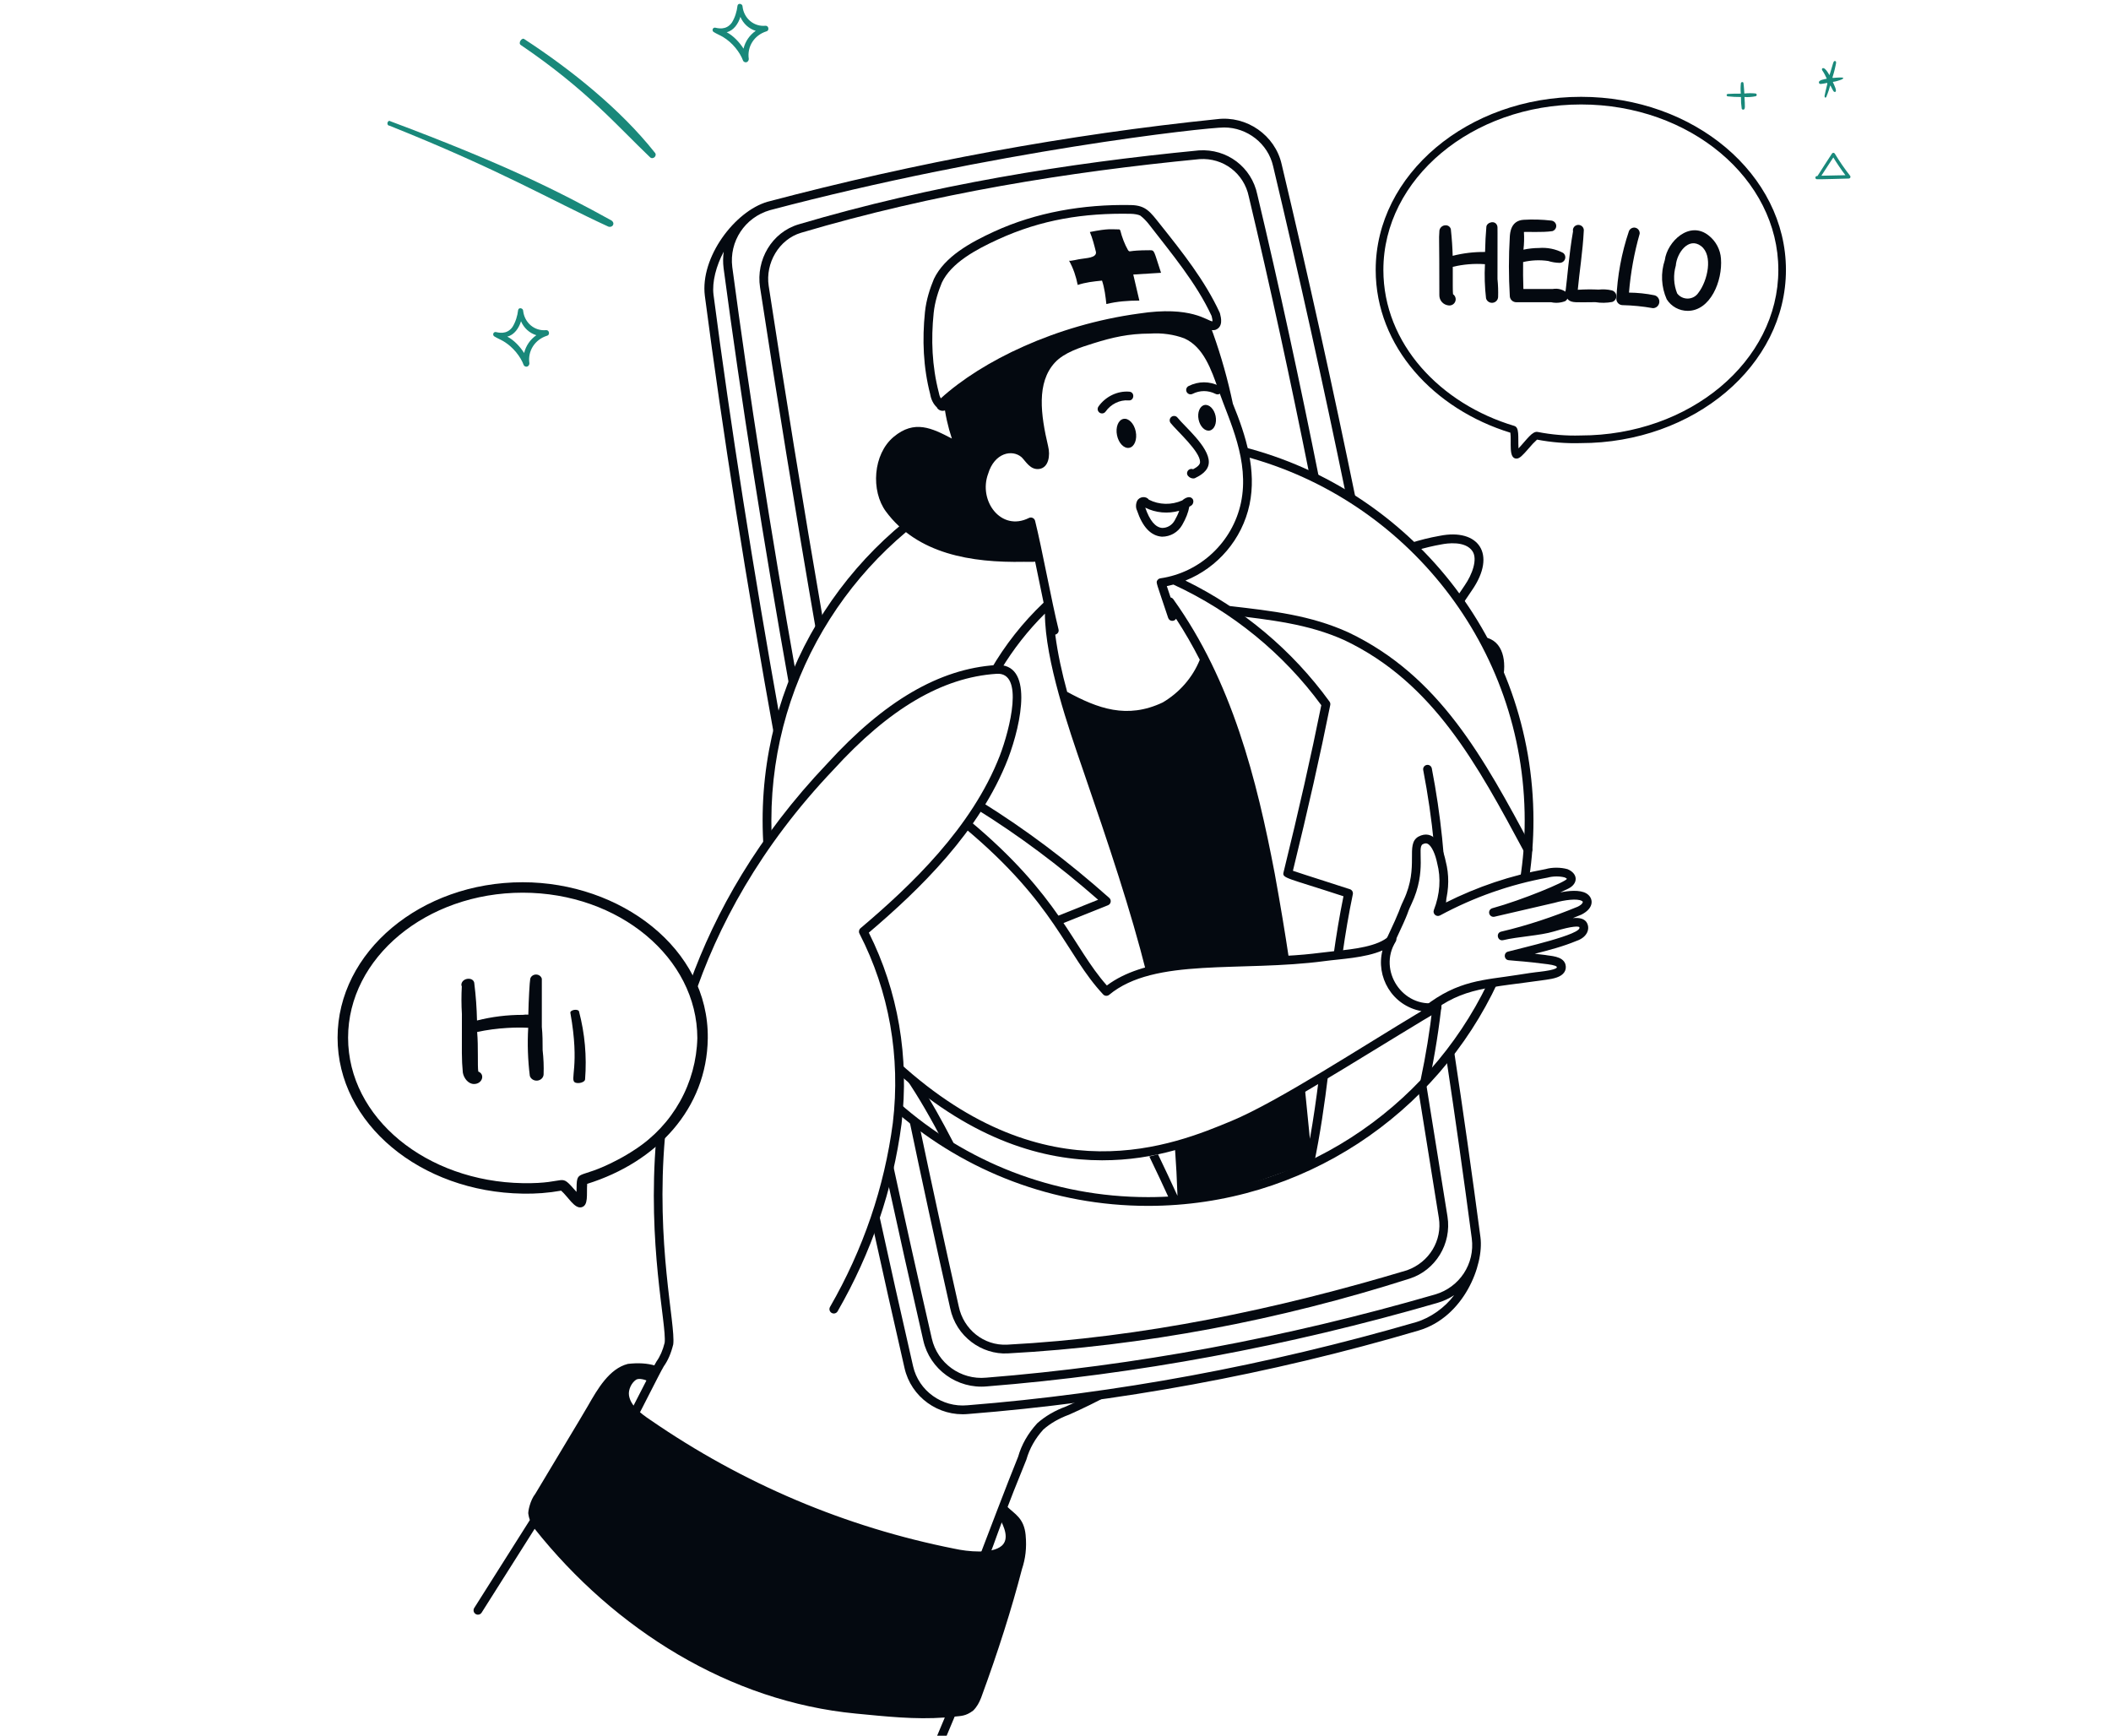 <svg width="692" height="569" viewBox="0 0 692 569" fill="none" xmlns="http://www.w3.org/2000/svg">
<g clip-path="url(#clip0_837_348)">
<path d="M487.618 212.182C489.285 213.103 490.025 215.153 490.172 217.483C491.007 219.326 491.796 221.191 492.542 223.08C493.963 216.992 492.838 210.064 486.731 208.919C486.45 208.919 486.171 208.928 485.898 208.942C486.487 210.012 487.061 211.092 487.618 212.182Z" fill="#040910"/>
<path d="M464.406 180.397C467.058 179.602 469.756 178.95 472.5 178.471C474.296 178.112 480.355 177.208 482.691 180.704C484.444 183.336 482.599 188.35 480.128 191.917C479.273 193.2 478.412 194.48 477.542 195.751C478.142 196.578 478.73 197.41 479.307 198.254C480.381 196.687 481.448 195.111 482.501 193.53C490.847 181.479 484.493 173.139 471.971 175.65C468.593 176.241 465.287 177.079 462.053 178.118C462.848 178.867 463.631 179.628 464.406 180.397Z" fill="#040910"/>
<path d="M336.217 503.264C335.683 497.593 332.589 496.344 330.115 493.87C329.277 493.035 327.848 493.511 327.678 494.682C327.363 496.898 327.262 497.056 327.569 497.59C329.243 500.52 330.916 504.564 328.344 506.765C325.144 509.506 317.137 508.648 312.878 507.704C277.097 500.603 243.579 486.417 213.24 465.523C209.853 463.264 206.656 460.719 206.183 457.407C205.93 455.63 206.935 453.4 208.47 452.327C209.411 451.67 211.604 452.321 212.471 452.789C213.599 453.4 218.351 448.754 214.847 447.7C212.23 446.917 209.345 446.713 205.835 447.115C199.717 448.645 195.851 455.409 192.745 460.842C191.54 462.952 192.412 461.453 175.468 489.72C173.775 491.838 173.074 495.48 173.178 496.226C173.281 496.953 173.453 497.65 173.686 498.31L155.461 527.125C155.036 527.794 155.237 528.68 155.906 529.102C156.575 529.527 157.462 529.326 157.883 528.657L175.264 501.177C201.545 534.274 239.302 557.819 280.582 561.754C290.434 562.693 299.888 563.755 309.709 563.04L300.456 585.096C300.057 586.043 300.758 587.085 301.78 587.085C302.339 587.085 302.873 586.755 303.103 586.204L312.947 562.739C314.961 562.512 316.566 562.632 319.011 560.77C320.291 559.49 320.954 558.221 321.62 556.551C327.222 541.303 331.607 527.484 335.005 514.399C336.148 510.975 336.604 507.442 336.211 503.261L336.217 503.264Z" fill="#040910"/>
<path d="M355.36 458.32C353.382 459.281 351.391 460.211 349.382 461.101C345.826 462.392 342.617 464.26 339.988 466.605C336.926 469.975 334.868 473.605 333.749 477.551C330.54 485.372 322.768 505.87 321.5 509.164C321.138 510.103 321.83 511.116 322.84 511.116C324.944 511.116 323.793 509.451 336.455 478.493C337.503 474.828 339.351 471.57 342.003 468.643C344.253 466.643 347.146 464.966 350.452 463.761C354.869 461.801 359.208 459.671 363.468 457.39L355.36 458.32Z" fill="#040910"/>
<path d="M485.308 405.641C482.581 385.023 479.648 364.333 476.508 343.591C475.716 344.653 474.907 345.701 474.08 346.737C477.062 366.551 479.855 386.314 482.46 406.011C483.531 414.305 478.457 422.026 470.395 424.367C421.321 438.594 371.822 447.769 323.273 451.632C314.944 452.425 307.287 446.9 305.456 438.798C300.884 418.871 296.473 399.077 292.228 379.458C291.775 381.685 291.275 383.898 290.733 386.096C294.576 403.747 298.551 421.538 302.658 439.432C304.805 448.932 313.782 455.401 323.52 454.488C372.247 450.611 421.929 441.404 471.193 427.12C473.19 426.54 475.03 425.679 476.677 424.586C473.678 428.641 468.951 432.002 464.239 433.419C415.165 447.649 365.672 456.819 317.123 460.682C308.805 461.459 301.137 455.946 299.309 447.847C295.342 430.567 291.505 413.43 287.8 396.465C287.234 398.233 286.64 399.995 286.018 401.743C289.41 417.192 292.908 432.779 296.51 448.484C298.657 457.987 307.634 464.45 317.372 463.54C366.099 459.666 415.856 450.685 465.051 436.172C479.866 431.801 486.481 414.733 485.308 405.638V405.641Z" fill="#040910"/>
<path d="M255.776 236.159C246.865 186.468 239.506 139.604 233.892 96.597C233.381 92.501 234.748 87.149 237.247 82.499C236.992 84.256 236.966 86.072 237.199 87.912C242.95 131.114 250.26 177.522 258.947 226.177C259.579 224.449 260.248 222.739 260.951 221.048C252.633 174.121 245.611 129.329 240.046 87.545C238.992 79.124 244.187 71.28 252.364 68.907C325.841 49.457 395.095 41.788 401.291 41.788C408.827 41.788 415.658 47.046 417.337 54.479C425.861 90.326 433.822 126.267 441.213 162.208C442.346 162.899 443.468 163.608 444.579 164.334C437.028 127.469 428.874 90.601 420.132 53.831C417.986 44.334 408.675 37.845 398.952 39.062C350.064 44.09 300.496 53.196 251.597 66.143C240.872 69.257 229.475 84.336 231.051 96.961C236.912 141.865 244.672 190.965 254.114 243.09C254.605 240.756 255.162 238.443 255.782 236.159H255.776Z" fill="#040910"/>
<path d="M269.864 203.615C263.114 164.56 257.199 127.727 251.984 93.737C250.839 86.267 255.345 78.457 262.612 76.302C305.989 63.442 350.23 56.327 393.214 52.166C401.049 51.649 407.791 56.835 409.364 64.438C416.444 94.177 423.036 124.664 429.278 155.804C430.369 156.315 431.448 156.843 432.522 157.382C426.147 125.477 419.411 94.251 412.165 63.815C410.299 54.789 402.232 48.676 392.979 49.304C349.791 53.486 305.392 60.629 261.797 73.55C252.98 76.164 247.774 85.225 249.146 94.174C254.513 129.136 260.62 167.115 267.614 207.424C268.343 206.141 269.092 204.869 269.864 203.615Z" fill="#040910"/>
<path d="M467.379 354.48C466.561 355.35 465.732 356.208 464.891 357.054C467.152 371.043 469.405 385.109 471.661 399.252C472.829 406.585 468.587 413.774 461.246 416.415C418.552 429.221 374.503 438.482 330.19 440.812C322.516 441.217 315.843 435.813 314.285 428.273C309.77 408.238 305.468 388.423 301.37 368.887C300.184 367.998 299.016 367.088 297.865 366.155C302.173 386.773 306.708 407.701 311.478 428.879C313.398 438.161 321.844 444.136 330.348 443.677C374.936 441.269 419.441 432.799 462.104 419.153C470.513 416.46 475.926 407.79 474.494 398.801C472.126 383.946 469.758 369.169 467.379 354.48Z" fill="#040910"/>
<path d="M489.29 322.175C488.728 322.241 488.18 322.316 487.637 322.396C467.682 363.802 425.289 392.444 376.33 392.444C345.061 392.444 316.473 380.76 294.696 361.531C294.627 362.723 294.538 363.911 294.432 365.099C316.502 383.932 345.113 395.314 376.33 395.314C427.086 395.314 470.945 365.231 491.018 321.957C490.447 322.032 489.873 322.106 489.29 322.175Z" fill="#040910"/>
<path d="M407.424 146.494C407.682 147.538 407.912 148.586 408.11 149.639C460.843 163.696 499.806 211.867 499.806 268.968C499.806 275.52 499.293 281.952 498.302 288.231C499.304 287.97 500.309 287.723 501.319 287.488C502.211 281.444 502.676 275.259 502.676 268.968C502.676 210.027 462.106 160.382 407.424 146.494Z" fill="#040910"/>
<path d="M321.772 158.215C321.889 156.973 322.159 155.773 322.552 154.651C279.706 174.89 249.99 218.523 249.99 268.966C249.99 272.134 250.108 275.277 250.34 278.391C251.21 277.117 252.094 275.851 252.989 274.597C252.906 272.731 252.86 270.854 252.86 268.966C252.86 220.457 280.98 178.392 321.775 158.213L321.772 158.215Z" fill="#040910"/>
<path d="M370.2 146.8C371.893 146.454 372.834 144.052 372.298 141.435C371.764 138.818 369.959 136.978 368.262 137.324C366.569 137.67 365.628 140.072 366.164 142.689C366.698 145.306 368.504 147.146 370.2 146.8Z" fill="#040910"/>
<path d="M396.546 141.139C398.087 140.825 398.951 138.698 398.48 136.389C398.007 134.079 396.377 132.462 394.838 132.776C393.3 133.091 392.433 135.218 392.907 137.527C393.377 139.837 395.008 141.454 396.546 141.139Z" fill="#040910"/>
<path d="M389.275 154.513C389.616 153.832 390.423 153.545 391.112 153.83C392.504 153.081 393.39 152.36 393.39 151.453C393.39 147.966 385.851 141.328 383.747 138.693C383.251 138.073 383.351 137.172 383.971 136.676C384.591 136.176 385.495 136.28 385.989 136.899C388.388 139.896 396.263 146.425 396.263 151.453C396.263 154.475 393.23 155.994 391.772 156.72C390.684 157.265 388.52 156.025 389.278 154.51L389.275 154.513Z" fill="#040910"/>
<path d="M361.252 135.533C360.107 135.533 359.407 134.233 360.079 133.275C362.377 129.994 366.341 128.077 370.192 128.401C372.11 128.556 371.817 131.464 369.954 131.26C367.084 131.022 364.151 132.459 362.429 134.919C362.151 135.318 361.706 135.533 361.252 135.533Z" fill="#040910"/>
<path d="M398.453 129.122C396.022 127.905 393.347 127.905 390.916 129.122C390.207 129.475 389.346 129.188 388.99 128.479C388.634 127.77 388.924 126.909 389.633 126.553C392.89 124.926 396.481 124.926 399.738 126.553C401.42 127.394 400.163 129.972 398.453 129.122Z" fill="#040910"/>
<path d="M390.886 163.484C390.005 162.448 388.481 163.211 387.557 164.047C384.03 165.617 379.983 165.542 376.588 163.797C375.69 162.52 373.48 162.775 372.771 164.187C372.283 165.166 372.283 166.483 372.693 167.275C374.516 172.749 377.236 175.662 380.884 175.94C383.671 175.94 386.156 174.499 387.534 172.088C388.78 169.91 389.514 168.03 389.864 166.107C390.223 165.912 390.527 165.751 390.717 165.562C391.245 165.034 391.368 164.055 390.886 163.484ZM385.043 170.659C384.168 172.189 382.652 173.067 380.993 173.07C378.758 172.898 376.909 170.719 375.423 166.42C378.87 168.148 382.847 168.481 386.547 167.45C386.197 168.455 385.706 169.503 385.043 170.659Z" fill="#040910"/>
<path d="M345.124 300.902C345.736 301.697 346.338 302.487 346.933 303.27L363.205 296.761C364.198 296.365 364.422 295.059 363.624 294.356C350.038 282.276 336.279 271.935 321.777 262.912C321.28 263.73 320.772 264.539 320.256 265.346C334 273.898 347.073 283.651 359.974 294.961L345.124 300.902Z" fill="#040910"/>
<path d="M385.176 376.637C385.541 381.604 385.811 386.722 385.989 392.025C383.842 387.33 381.715 382.801 379.594 378.396C378.65 378.657 377.706 378.901 376.756 379.122C379.017 383.806 381.282 388.619 383.563 393.621C384.255 395.137 388.913 393.59 388.864 392.126C388.675 386.395 388.385 380.91 387.992 375.618C387.056 375.971 386.118 376.312 385.179 376.639L385.176 376.637Z" fill="#040910"/>
<path d="M432.307 353.696C431.489 360.214 430.562 366.755 429.394 373.347C428.808 367.372 428.26 361.796 427.712 356.449C426.791 356.997 425.884 357.534 424.988 358.059C425.76 365.616 426.541 373.666 427.422 382.663C427.514 383.613 430.421 383.085 430.662 381.932C432.78 371.829 434.218 361.801 435.435 351.802C434.39 352.437 433.346 353.068 432.313 353.694L432.307 353.696Z" fill="#040910"/>
<path d="M500.88 279.974C500.369 279.974 499.872 279.702 499.614 279.22C484.202 250.557 469.938 223.843 440.868 209.941C428.728 204.422 416.381 203.245 402.895 201.534C401.044 201.299 401.34 198.464 403.26 198.687C417.067 200.292 429.534 201.638 442.082 207.34C471.953 221.624 486.266 248.347 502.143 277.859C502.662 278.824 501.95 279.974 500.88 279.974Z" fill="#040910"/>
<path d="M406.49 367.984C400.039 370.567 393.449 373.629 386.73 376.08C387.336 382.11 387.686 387.818 387.744 393.105C393.151 393.105 398.526 391.03 403.93 389.893C413.321 387.333 419.009 384.486 428.4 381.926C428.578 373.589 427.086 365.57 426.351 357.052C417.431 362.35 410.666 366.31 406.49 367.984Z" fill="#040910"/>
<path d="M442.59 291.534C441.841 291.236 426.985 286.561 423.828 285.459C428.796 265.217 432.803 247.431 436.066 231.121C436.144 230.728 436.057 230.32 435.822 229.996C423.613 213.175 407.335 199.516 388.591 190.33C399.123 186.108 407.177 176.818 409.605 165.409C411.958 154.231 408.505 142.992 404.146 132.358C402.481 124.44 400.326 116.769 397.674 109.344C397.353 108.44 397.023 107.562 396.687 106.706C395.315 106.445 390.442 101.761 373.489 104.221C344.545 108.42 320.836 120.781 309.376 131.638C309.826 135.791 310.733 139.886 312.028 143.77C305.484 140.354 299.793 137.51 292.965 143.201C286.137 148.893 285.434 160.938 290.405 167.671C300.688 181.596 318.339 184.521 335.645 184.173C337.246 184.142 338.449 184.254 339.324 184.128C339.669 185.792 341.514 194.844 342.097 197.573C335.232 204.086 329.403 211.516 324.736 219.606C325.333 219.546 325.936 219.495 326.538 219.457C327.112 219.417 327.643 219.431 328.134 219.495C332.138 212.848 336.959 206.683 342.527 201.155C342.587 216.564 350.42 239.062 354.963 252.261C363.642 277.469 370.65 298.365 375.813 318.903C378.124 318.077 381.022 317.158 383.445 316.768C393.946 315.072 409.444 315.296 422.546 314.443C421.266 305.879 419.75 296.743 417.859 286.34C411.972 255.51 403.87 223.277 384.61 196.428C384.389 196.121 384.07 195.929 383.729 195.86L382.489 192.138C383.218 191.994 383.941 191.825 384.653 191.635C403.911 200.518 420.654 214.176 433.13 231.178C429.832 247.603 425.78 265.538 420.749 285.981C420.255 287.953 421.897 287.743 440.4 293.816C439.085 300.259 438.041 306.645 437.148 313.003C438.087 312.902 439.074 312.801 440.093 312.686C441.017 306.194 442.099 299.688 443.465 293.162C443.608 292.479 443.241 291.793 442.592 291.534H442.59ZM380.391 189.586C379.972 189.647 379.599 189.891 379.375 190.252C378.89 191.036 378.99 190.697 382.934 202.556C383.324 203.724 384.897 203.876 385.523 202.843C388.372 207.202 390.953 211.691 393.3 216.286C390.935 222.161 386.584 227.068 381.166 230.271C369.413 235.839 359.825 232.237 349.823 226.807C348.129 220.614 346.746 214.36 345.919 208.055C346.238 207.992 347.283 207.461 346.993 206.31C344.746 197.312 341.58 179.814 339.31 170.742C339.092 169.858 338.104 169.393 337.278 169.806C328.117 174.393 320.623 164.121 323.929 155.284C325.984 148.433 331.819 147.191 334.913 149.911C336.331 151.329 337.76 154.13 340.682 153.734C343.753 153.292 344.341 149.32 343.583 146.292C341.144 135.935 339.726 125.439 345.802 118.855C348.867 115.532 354.199 113.873 358.481 112.533C364.741 110.575 370.056 109.361 376.999 109.355C380.873 109.08 384.903 109.654 388.258 110.94C394.517 113.767 397.063 121.062 399.522 128.117C402.946 137.929 409.697 151.028 406.792 164.815C404.046 177.73 393.435 187.683 380.391 189.586Z" fill="#040910"/>
<path d="M311.176 376.53C310.656 376.53 310.157 376.249 309.902 375.755C305.054 366.408 301.045 359.52 296.901 353.424C296.456 352.767 296.625 351.874 297.279 351.429C297.937 350.982 300.976 354.357 301.828 355.694C305.169 360.94 308.541 366.901 312.447 374.435C312.947 375.397 312.235 376.53 311.176 376.53Z" fill="#040910"/>
<path d="M470.038 276.524C471.401 278.252 472.185 281.033 472.503 282.623C473.927 288.03 473.356 293.719 471.364 298.841C472.265 298.356 473.172 297.883 474.085 297.421C473.858 282.241 472.282 267.042 469.358 251.905C469.209 251.128 468.448 250.608 467.679 250.769C466.901 250.918 466.39 251.67 466.542 252.448C468.089 260.458 469.255 268.488 470.041 276.521L470.038 276.524Z" fill="#040910"/>
<path d="M469.628 329.786C468.709 337.894 467.398 345.979 465.69 354.029C465.501 354.922 466.184 355.763 467.096 355.763C467.759 355.763 468.356 355.301 468.5 354.626C470.397 345.678 471.812 336.686 472.747 327.666C471.711 328.308 470.675 329.014 469.63 329.789L469.628 329.786Z" fill="#040910"/>
<path d="M466.934 329.944C478.035 321.257 486.536 321.326 497.321 319.618C504.752 318.447 503.173 318.812 506.405 318.349C511.129 317.669 511.861 316.676 507.274 316.085C499.075 315.046 498.733 315.198 494.555 314.779C492.982 314.621 492.79 312.398 494.311 311.97C498.079 310.914 519.231 306.222 517.69 303.906C517.417 303.719 515.95 303.366 509.344 305.364C504.838 306.727 497.628 307.034 492.749 308.205C490.884 308.624 490.258 305.84 492.098 305.409C500.607 303.421 509.278 300.508 517.196 297.23C517.856 296.894 518.78 296.372 518.861 295.634C518.809 295.542 518.72 295.445 518.542 295.342C517.067 294.489 512.928 295 509.602 295.953L489.9 300.522C489.148 300.7 488.378 300.235 488.183 299.477C487.991 298.72 488.439 297.947 489.193 297.741C499.084 295.014 513.339 289.062 513.649 288.101C513.649 288.101 513.442 287.865 512.911 287.638C511.358 287.205 509.048 287.205 507.326 287.699C494.997 289.949 483.169 294.11 472.048 300.103C470.86 300.734 469.551 299.549 470.031 298.318C472.028 293.178 472.404 287.877 471.118 282.986C470.57 280.257 469.393 277.283 467.961 276.606C467.671 276.466 467.183 276.331 466.351 276.775C464.394 277.955 467.864 285.357 462.706 296.323C460.594 300.803 463.002 296.53 456.711 309.904C456.372 310.621 455.517 310.928 454.799 310.593C454.082 310.254 453.775 309.399 454.111 308.681C459.997 296.177 458.048 299.471 460.109 295.1C465.352 283.945 460.557 276.905 464.936 274.279C469.789 271.684 472.806 276.827 473.911 282.34C475.05 286.668 475.013 291.329 473.807 295.95C484.28 290.684 495.318 286.973 506.675 284.909C508.798 284.295 511.608 284.295 513.87 284.941C517.385 286.424 517.34 289.693 514.117 291.303C513.233 291.728 512.352 292.144 511.47 292.549C514.108 292.018 517.825 291.613 519.977 292.856C522.356 294.231 522.801 297.632 518.384 299.839C517.449 300.226 516.519 300.605 515.589 300.972C517.589 300.792 519.205 301.093 520.049 302.275C521.375 304.261 520.456 307.226 516.774 308.452C512.469 310.248 507.742 311.5 503.101 312.665C504.247 312.783 505.412 312.915 506.551 313.066C508.107 313.413 512.237 313.347 513.129 316.028C513.422 317.003 513.31 317.902 512.825 318.668C511.749 320.353 509.263 320.838 506.812 321.188C487.893 323.914 479.717 323.581 468.702 332.2C467.229 333.357 465.43 331.118 466.934 329.944Z" fill="#040910"/>
<path d="M470.846 328.725C459.802 330.579 451.62 318.117 457.503 308.706C458.393 307.28 456.516 305.756 455.302 306.901C451.686 310.305 443.613 311.157 437.718 311.777C429.53 312.638 428.689 313.235 408.427 313.91C394.194 314.481 374.957 313.97 362.837 323.065C351.583 310.417 347.516 293.733 317.798 269.011C317.249 269.798 316.69 270.575 316.122 271.35C346.211 296.434 349.221 312.727 361.628 325.998C362.148 326.552 363.006 326.607 363.594 326.122C378.512 313.749 406.555 318.754 434.288 315.058C439.362 314.366 447.453 314.059 453.181 311.573C450.98 320.106 456.223 329.66 465.956 331.468C446.735 342.969 418.931 361.136 403.72 367.461C385.019 375.239 343.289 392.64 294.686 348.281C294.766 349.618 294.823 350.959 294.855 352.302C319.428 373.976 342.241 380.376 361.272 380.373C378.851 380.373 392.102 375.247 406.733 369.315C419.034 364.33 461.671 337.008 471.776 331.394C473.197 330.605 472.396 328.441 470.843 328.725H470.846Z" fill="#040910"/>
<path d="M399.95 102.876C399.93 102.79 399.864 102.563 399.827 102.483C394.973 91.967 387.575 82.674 380.417 73.682C377.047 69.449 375.656 67.314 370.702 67.222C355.066 66.926 339.597 69.63 325.941 75.886C318.124 79.471 309.663 84.112 306.15 91.433C304.873 94.501 303.627 98.215 303.205 102.331C302.284 111.317 302.634 120.374 304.921 129.211C305.22 131.011 305.986 132.503 307.123 133.551C307.703 134.945 310.197 135.172 310.578 133.574C310.659 133.235 310.61 132.89 310.461 132.598C326.564 117.992 352.067 108.59 373.704 105.64C379.441 104.759 387.856 103.99 394.864 107.411C395.944 108.315 397.932 108.335 398.486 108.114C401.018 107.101 400.269 104.142 399.95 102.876ZM397.453 105.341C395.768 105.287 390.657 100.127 373.294 102.799C346.117 106.507 321.88 118.314 308.403 130.592C308.01 129.917 307.823 129.177 307.728 128.617C305.507 120.013 305.168 111.317 306.061 102.626C306.451 98.841 307.611 95.397 308.767 92.607C311.855 86.178 319.785 81.865 327.135 78.495C341.414 71.949 355.359 69.802 370.639 70.089C371.887 70.112 373.075 70.339 373.761 70.654C374.795 71.432 375.816 72.477 376.628 73.53C383.984 83.053 392.187 92.779 397.169 103.576C397.258 103.932 397.513 104.94 397.453 105.341Z" fill="#040910"/>
<path d="M369.786 82.031C370.607 82.852 369.336 82.031 376.898 82.031C378.557 82.031 378.167 82.135 380.597 89.43L371.494 89.998L373.486 98.534C369.786 98.534 366.087 98.818 362.674 99.673C362.39 97.113 362.106 94.55 361.251 91.99C358.407 92.274 355.844 92.558 353.284 93.414C352.715 90.57 351.86 88.007 350.439 85.447C350.724 85.731 353.855 84.878 354.423 84.878C355.847 84.594 359.546 84.594 359.259 82.602C358.691 80.326 358.12 78.051 357.267 76.059C363.452 74.822 364.158 75.206 366.942 75.206L367.226 75.491C367.794 77.766 368.65 80.04 369.786 82.031Z" fill="#040910"/>
<path d="M217.984 372.73C217.06 372.928 216.099 373.129 215.103 373.333C212.158 408.247 218.584 434.266 217.878 440.19C217.258 442.664 216.403 444.644 215.194 446.343C213.49 449.187 207.727 460.971 206.091 463.698C205.514 464.662 206.22 465.871 207.319 465.871C208.45 465.871 208.456 465.618 213.151 456.411C214.959 452.867 216.828 449.199 217.591 447.916C218.948 446.016 219.953 443.717 220.693 440.715C221.514 434.174 214.916 407.828 217.984 372.73Z" fill="#040910"/>
<path d="M326.444 218.027C307.93 219.244 289.837 229.82 271.154 250.337C248.469 274.196 234.504 298.904 226.098 322.316C226.428 324.254 226.752 326.191 227.071 328.117C235.135 303.642 249.25 277.539 273.255 252.292C291.436 232.328 308.894 222.056 326.639 220.891C335.858 220.185 331.045 239.067 327.765 247.677C318.589 271.36 298.531 290.371 282.083 304.291C281.572 304.721 281.426 305.45 281.733 306.044C291.465 324.951 295.247 346.407 292.682 368.079C289.898 389.236 282.97 409.544 272.089 428.44C271.693 429.126 271.929 430.005 272.617 430.401C273.306 430.797 274.182 430.561 274.578 429.873C285.647 410.646 292.696 389.982 295.532 368.434C298.123 346.565 294.412 324.914 284.804 305.746C301.346 291.677 321.195 272.58 330.445 248.704C334.885 237.015 338.923 217.149 326.447 218.024L326.444 218.027Z" fill="#040910"/>
<path d="M490.885 91.477C490.885 74.109 490.939 74.485 490.838 74.126C490.248 71.996 487.375 72.848 487.242 74.343C487.019 76.775 486.883 79.544 486.818 82.605C483.237 82.557 479.665 82.98 476.197 83.862C476.121 81.06 475.931 78.263 475.636 75.568C475.643 75.348 475.606 75.129 475.527 74.923C475.447 74.717 475.327 74.529 475.174 74.37C475.02 74.21 474.836 74.082 474.632 73.994C474.428 73.905 474.208 73.857 473.985 73.853C473.698 73.838 473.411 73.882 473.142 73.984C472.873 74.085 472.629 74.242 472.425 74.443C472.222 74.644 472.064 74.885 471.961 75.15C471.858 75.416 471.813 75.7 471.828 75.983C471.63 79.285 471.828 75.596 471.828 96.796C471.82 97.624 472.127 98.425 472.687 99.041C473.247 99.657 474.021 100.044 474.856 100.126C475.312 100.185 475.775 100.091 476.171 99.86C476.567 99.628 476.873 99.273 477.041 98.849C477.209 98.426 477.228 97.96 477.096 97.524C476.963 97.089 476.688 96.71 476.312 96.448C476.204 95.489 476.229 93.362 476.229 87.476C479.677 86.646 483.235 86.352 486.775 86.606C486.582 90.343 486.703 94.09 487.135 97.808C487.261 98.267 487.55 98.666 487.949 98.932C488.349 99.199 488.831 99.315 489.31 99.26C489.789 99.205 490.231 98.982 490.558 98.632C490.885 98.283 491.073 97.829 491.09 97.353C491.152 95.392 491.083 93.429 490.885 91.477Z" fill="#040910"/>
<path d="M513.673 95.999C513.045 95.461 512.3 95.067 511.494 94.849C510.687 94.63 509.841 94.591 509.017 94.736H499.38C499.274 91.808 499.245 88.837 499.288 85.908C501.972 85.28 504.755 85.159 507.486 85.552C508.698 85.935 509.961 86.143 511.235 86.171C511.627 86.173 512.01 86.055 512.33 85.835C512.649 85.614 512.89 85.301 513.017 84.94C513.145 84.579 513.153 84.188 513.04 83.822C512.928 83.457 512.7 83.135 512.39 82.901C509.964 81.629 507.21 81.072 504.463 81.297C502.76 81.307 501.062 81.492 499.398 81.848C499.623 79.928 499.674 77.992 499.552 76.062C499.917 75.906 505.593 76.283 508.896 75.767C509.288 75.64 509.625 75.387 509.85 75.049C510.075 74.712 510.176 74.31 510.137 73.91C510.097 73.509 509.92 73.133 509.633 72.844C509.346 72.554 508.966 72.368 508.557 72.316C505.517 71.962 502.45 71.876 499.394 72.059C495.29 72.351 495.009 76.201 494.921 77.664C494.539 84.102 494.539 90.557 494.921 96.996C494.922 97.271 494.978 97.543 495.087 97.797C495.196 98.051 495.355 98.282 495.556 98.475C495.757 98.669 495.995 98.823 496.256 98.926C496.518 99.03 496.798 99.083 497.081 99.081H508.491C510.021 99.412 511.617 99.288 513.074 98.725C513.299 98.587 513.494 98.405 513.646 98.192C513.799 97.979 513.906 97.739 513.962 97.485C514.018 97.231 514.021 96.969 513.971 96.714C513.922 96.459 513.82 96.216 513.673 95.999Z" fill="#040910"/>
<path d="M522.962 99.058C516.613 99.08 515.347 99.344 514.084 98.273C513.665 97.839 513.368 97.304 513.224 96.722C513.08 96.14 513.093 95.531 513.264 94.956C513.683 91.895 514.338 83.282 515.656 75.815C515.611 75.656 515.597 75.491 515.616 75.327C515.657 74.878 515.872 74.461 516.216 74.164C516.561 73.866 517.009 73.71 517.467 73.728C517.925 73.746 518.359 73.936 518.679 74.259C518.999 74.582 519.18 75.013 519.186 75.464C518.847 82.49 517.688 89.537 517.206 94.999C519.476 94.85 521.753 94.829 524.026 94.938C525.475 94.777 526.942 94.864 528.361 95.195C528.779 95.306 529.15 95.546 529.419 95.88C529.688 96.214 529.84 96.624 529.854 97.05C529.868 97.475 529.742 97.894 529.495 98.244C529.248 98.594 528.893 98.857 528.483 98.993C526.66 99.328 524.792 99.35 522.962 99.058Z" fill="#040910"/>
<path d="M542.365 96.801C539.606 96.244 536.803 95.95 533.991 95.921C534.529 89.383 535.704 82.915 537.499 76.615C537.539 76.125 537.387 75.639 537.076 75.264C536.765 74.888 536.32 74.654 535.84 74.612C535.451 74.584 535.062 74.68 534.729 74.886C534.395 75.092 534.132 75.399 533.977 75.764C531.554 82.95 530.166 90.456 529.855 98.049C529.878 98.572 530.095 99.067 530.461 99.434C530.827 99.802 531.317 100.014 531.83 100.029C535.188 100.105 538.536 100.437 541.845 101.023C542.357 101.022 542.851 100.83 543.234 100.484C543.617 100.139 543.864 99.662 543.928 99.145C543.991 98.627 543.868 98.104 543.58 97.672C543.292 97.241 542.86 96.931 542.365 96.801Z" fill="#040910"/>
<path d="M564.141 84.751C564.037 83.309 563.636 81.903 562.962 80.619C562.288 79.335 561.355 78.2 560.221 77.283C553.877 72.097 546.522 79.198 545.737 85.266C544.333 89.478 544.555 94.053 546.361 98.114C547.087 99.274 548.101 100.231 549.309 100.894C550.517 101.558 551.877 101.905 553.26 101.904C560.641 101.893 564.722 92.15 564.141 84.751ZM549.785 96.196C548.624 93.285 548.467 90.079 549.339 87.072C549.635 83.005 553.505 77.546 557.615 80.659C561.635 83.696 559.789 92.053 556.742 95.987C556.369 96.551 555.862 97.018 555.265 97.348C554.669 97.677 554 97.86 553.316 97.879C552.632 97.899 551.954 97.755 551.339 97.46C550.724 97.165 550.191 96.727 549.785 96.185V96.196Z" fill="#040910"/>
<path d="M495.113 141.854C495.527 144.961 494.412 150.337 497.117 150.337C498.162 150.337 499.157 149.249 501.208 146.897C502.02 145.906 502.904 144.977 503.854 144.117C508.563 145.022 513.357 145.407 518.15 145.264C555.256 145.264 585.442 119.794 585.442 88.488C585.442 57.182 555.313 31.74 518.28 31.74C481.16 31.74 450.961 57.197 450.961 88.488C450.973 113.692 470.122 134.174 495.113 141.854ZM518.293 34.245C553.946 34.245 582.95 58.577 582.95 88.488C582.95 118.399 553.89 142.759 518.123 142.759C513.407 142.902 508.69 142.515 504.062 141.604C502.288 141.256 500.542 144.066 497.774 146.995C497.576 143.049 498.127 140.118 496.356 139.612C472.219 132.403 453.479 112.743 453.479 88.488C453.479 58.577 482.553 34.245 518.293 34.245Z" fill="#040910"/>
<path d="M177.877 344.276C177.877 341.746 177.877 339.131 177.615 336.651V320.868C177.517 320.471 177.276 320.117 176.931 319.864C176.586 319.61 176.158 319.472 175.718 319.472C175.277 319.472 174.849 319.61 174.504 319.864C174.16 320.117 173.918 320.471 173.82 320.868C173.633 321.615 173.269 328.025 173.188 332.633C172.587 332.582 171.982 332.602 171.387 332.693C166.312 332.684 161.259 333.306 156.364 334.542C156.279 330.511 155.99 326.484 155.501 322.585C155.501 320.109 151.508 320.419 151.243 322.698C151.217 322.922 151.267 323.148 151.386 323.345C151.22 326.365 151.229 329.391 151.413 332.41C151.413 345.726 151.287 346.85 151.712 351.559C151.984 353.329 153.411 355.363 155.385 355.363C158.104 355.363 159.103 352.186 156.789 351.282C156.48 349.496 156.84 343.121 156.412 338.309C159.662 337.614 162.97 337.17 166.3 336.981C168.58 336.842 170.868 336.825 173.15 336.931C172.851 342.187 173.027 347.457 173.677 352.686C173.82 353.176 174.149 353.602 174.603 353.888C175.058 354.174 175.608 354.3 176.154 354.243C176.7 354.187 177.207 353.951 177.581 353.58C177.956 353.208 178.174 352.725 178.196 352.218C178.289 349.567 178.182 346.913 177.877 344.276Z" fill="#040910"/>
<path d="M186.967 332.003C186.934 331.806 187.051 331.596 187.294 331.419C187.537 331.242 187.885 331.112 188.262 331.057C188.639 331.003 189.013 331.029 189.304 331.129C189.594 331.229 189.775 331.396 189.809 331.592C191.72 338.843 192.384 346.291 191.794 353.848C191.787 354.046 191.673 354.25 191.464 354.434C191.255 354.618 190.961 354.774 190.617 354.885C190.274 354.995 189.896 355.054 189.528 355.056C189.161 355.057 188.821 354.999 188.549 354.891C186.623 353.981 190.146 349.721 186.967 332.003Z" fill="#040910"/>
<path d="M192.479 388.096C192.239 391.574 192.981 395.223 190.582 395.774C188.304 396.288 186.25 392.348 183.944 390.326C179.785 391.07 175.562 391.396 171.338 391.299C137.886 390.765 110.66 368.373 110.66 340.19C110.66 312.092 137.879 289.22 171.338 289.22C203.323 289.22 232.377 310.924 232.016 340.375C231.734 363.418 215.331 380.955 192.479 388.096ZM171.348 292.643C139.786 292.643 114.106 313.97 114.106 340.186C114.106 366.481 139.789 387.342 171.4 387.869C186.775 388.126 183.051 384.015 188.985 390.737C189.064 382.531 189.016 387.311 202.385 380.252C204.377 379.214 206.311 378.07 208.181 376.826C214.295 372.847 219.347 367.445 222.903 361.086C226.458 354.727 228.41 347.602 228.591 340.323C228.556 314.025 202.893 292.643 171.338 292.643H171.348Z" fill="#040910"/>
<path d="M179.091 108.221C175.186 108.632 171.9 105.758 171.488 101.857C171.488 101.037 170.05 100.625 169.844 101.651C169.639 103.499 169.021 105.553 167.995 107.195C166.063 109.897 163.22 108.965 162.445 108.837C161.624 108.837 161.408 109.879 162.034 110.274C163.046 110.915 164.089 111.3 165.116 111.917C168.164 113.743 170.667 116.902 171.692 119.717C171.898 120.129 172.515 120.334 172.925 120.129C173.336 119.923 173.542 119.512 173.542 119.103C172.925 114.998 175.392 111.302 179.295 110.071C180.322 109.865 180.118 108.223 179.089 108.223L179.091 108.221ZM171.818 115.726C170.49 113.645 168.504 111.498 166.293 110.348C168.558 109.825 170.122 107.544 170.787 105.317C171.74 107.52 173.54 109.197 175.817 109.889C173.794 111.302 172.371 113.381 171.818 115.724V115.726Z" fill="#19887A"/>
<path d="M251.005 8.44C247.1 8.851 243.814 5.977 243.402 2.076C243.402 1.256 241.964 0.845 241.758 1.87C241.553 3.718 240.935 5.772 239.909 7.414C237.977 10.116 235.134 9.184 234.359 9.057C233.538 9.057 233.322 10.098 233.948 10.493C234.961 11.134 236.003 11.519 237.03 12.136C240.078 13.962 242.581 17.121 243.606 19.937C243.812 20.348 244.429 20.553 244.839 20.348C245.25 20.142 245.456 19.731 245.456 19.322C244.839 15.217 247.306 11.521 251.209 10.29C252.236 10.084 252.032 8.442 251.003 8.442L251.005 8.44ZM243.732 15.945C242.404 13.864 240.418 11.717 238.207 10.567C240.472 10.044 242.036 7.763 242.701 5.536C243.654 7.74 245.454 9.416 247.731 10.108C245.708 11.521 244.285 13.601 243.732 15.944V15.945Z" fill="#19887A"/>
<path d="M213.04 51.506C214.083 52.548 215.598 50.961 214.626 49.993C203.333 35.745 187.073 22.736 171.961 12.884C171.132 12.068 169.642 14.168 170.799 14.808C192.317 29.422 202.373 41.341 213.037 51.503L213.04 51.506Z" fill="#19887A"/>
<path d="M200.386 72.246C183.473 62.91 165.699 53.889 128.019 39.769C127.083 39.099 126.445 41.091 127.697 41.216C164.173 55.795 180.268 65.465 199.417 74.287C200.824 74.748 201.79 73.176 200.389 72.243L200.386 72.246Z" fill="#19887A"/>
<path d="M598.087 31.51C599.093 26.47 599.585 27.111 598.013 27.36C596.843 27.545 596.49 27.65 596.307 27.238C595.843 26.195 598.351 25.945 598.835 25.799C598.433 24.91 597.967 23.959 597.411 23.167C596.921 22.47 597.58 21.995 598.259 22.616C598.868 23.173 599.253 23.891 599.724 24.64C601.031 20.557 600.916 19.846 601.625 20.025C602.04 20.13 601.871 20.761 601.742 21.378C600.895 25.44 600.38 25.595 600.931 25.547C601.43 25.504 604.732 25.165 604.19 25.707C603.933 25.963 603.955 26.055 602.031 26.612C601.016 26.907 600.738 26.717 600.865 26.996C601.226 27.789 602.323 29.964 601.581 30.126C601.128 30.225 600.991 29.863 600.619 29.183C599.722 27.547 600.123 27.686 599.498 29.563C599.41 29.828 598.802 31.565 598.664 31.803C598.479 32.123 598.104 32.037 598.121 31.663C598.128 31.499 598.126 31.519 598.086 31.51H598.087Z" fill="#19887A"/>
<path d="M571.851 31.8C573.086 31.886 574.327 31.8 575.539 31.546C575.652 31.5 575.748 31.42 575.814 31.318C575.848 31.254 575.866 31.183 575.867 31.11C575.869 31.038 575.853 30.966 575.821 30.9C575.79 30.835 575.743 30.778 575.686 30.734C575.628 30.69 575.561 30.66 575.49 30.646C574.265 30.526 573.032 30.529 571.808 30.656C571.808 30.556 571.646 27.924 571.529 27.302C571.52 26.702 570.673 26.852 570.673 27.307C570.547 28.432 570.54 29.568 570.652 30.695C569.252 30.695 567.806 30.702 566.4 30.788C566.302 30.795 566.21 30.835 566.137 30.901C566.065 30.966 566.017 31.055 566 31.151C566.001 31.251 566.036 31.348 566.097 31.427C566.159 31.506 566.245 31.562 566.342 31.588C567.789 31.739 569.243 31.811 570.698 31.802C570.673 33.076 570.755 34.35 570.943 35.611C570.98 35.71 571.045 35.795 571.132 35.856C571.219 35.916 571.321 35.949 571.427 35.949C572.194 35.948 571.999 34.853 571.851 31.8Z" fill="#19887A"/>
<path d="M606.463 57.611C604.655 55.303 602.988 52.888 601.47 50.379C601.426 50.294 601.361 50.223 601.28 50.172C601.199 50.121 601.106 50.092 601.011 50.089C600.916 50.086 600.821 50.108 600.737 50.153C600.653 50.199 600.583 50.266 600.533 50.347C600.467 50.447 596.269 56.866 595.793 57.696C595.693 57.709 595.586 57.722 595.482 57.737C595.366 57.767 595.264 57.835 595.194 57.932C595.123 58.028 595.088 58.146 595.095 58.266C595.101 58.385 595.149 58.498 595.23 58.586C595.311 58.674 595.42 58.731 595.538 58.748C596.502 58.831 605.027 58.548 606.046 58.53C606.152 58.528 606.255 58.496 606.343 58.438C606.431 58.38 606.501 58.298 606.545 58.202C606.588 58.106 606.604 57.999 606.589 57.895C606.575 57.79 606.531 57.692 606.463 57.611ZM600.973 51.611C602.193 53.611 603.522 55.563 604.935 57.436C604.935 57.436 597.217 57.598 597.058 57.603C597.412 57.09 597.79 56.477 600.973 51.607V51.611Z" fill="#19887A"/>
</g>
<defs>
<clipPath id="clip0_837_348">
<rect width="692" height="569" fill="white"/>
</clipPath>
</defs>
</svg>
